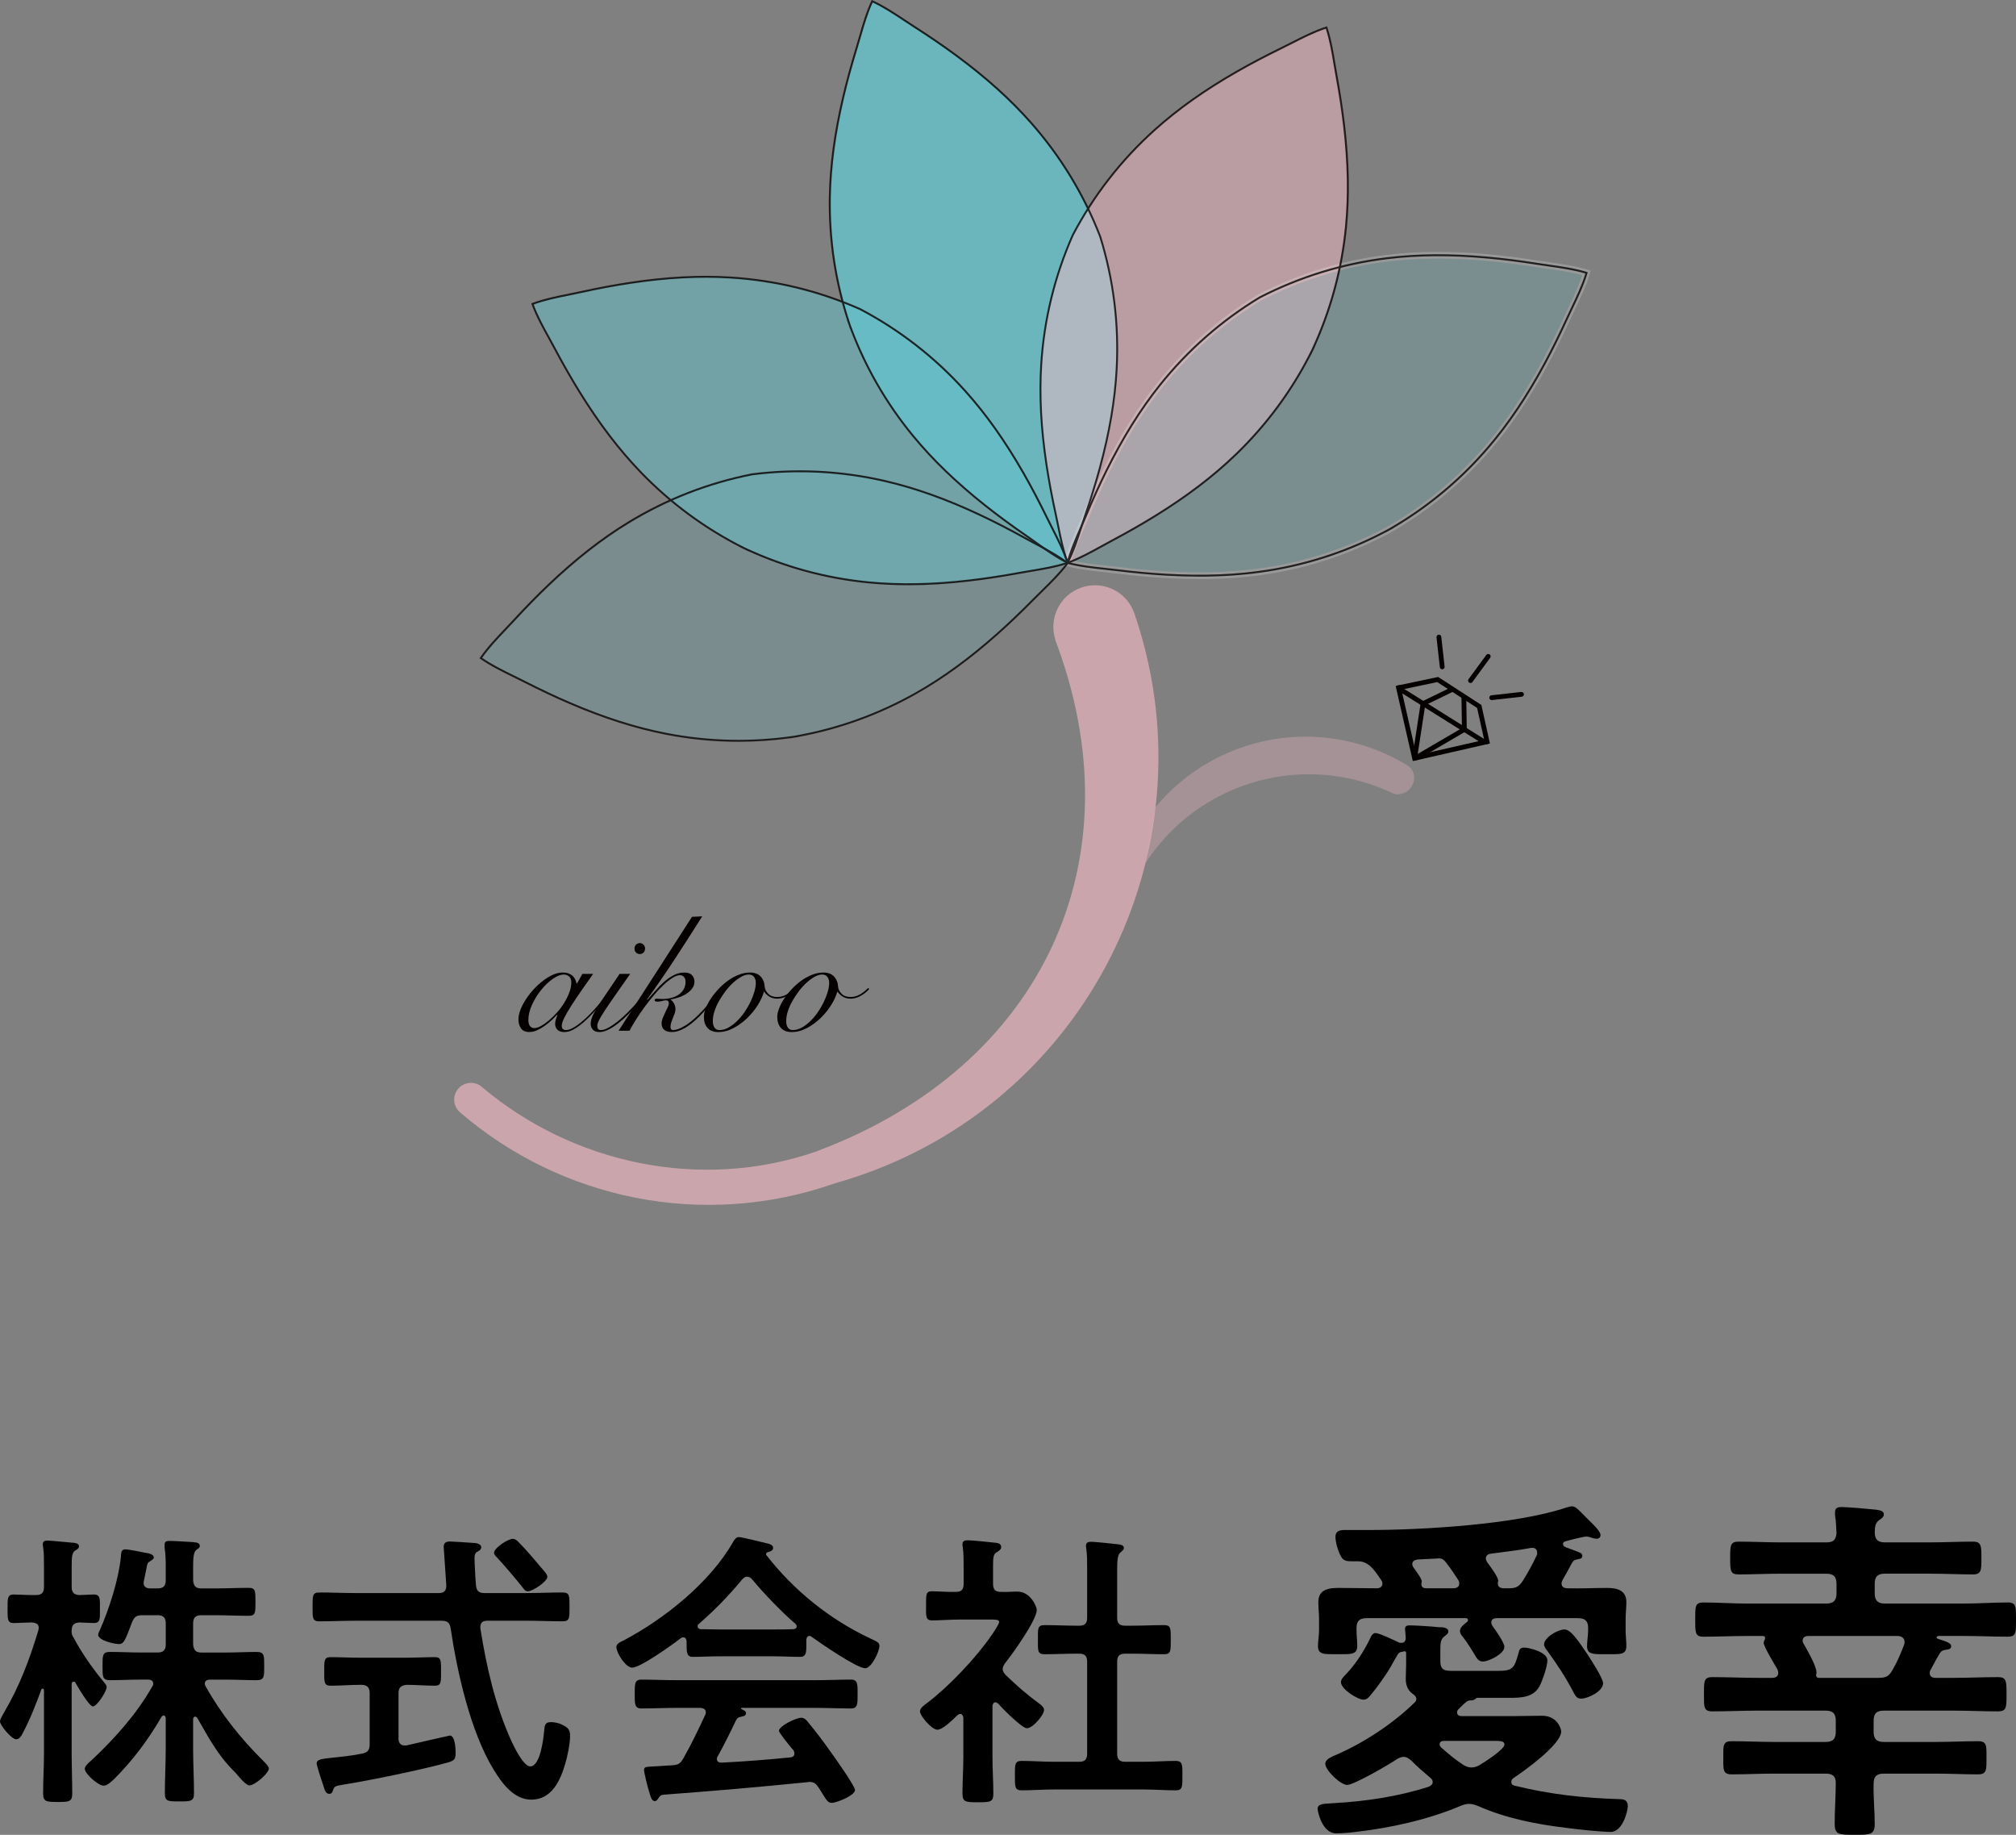 <?xml version="1.0" encoding="UTF-8"?>
<svg id="_レイヤー_1" data-name="レイヤー 1" xmlns="http://www.w3.org/2000/svg" viewBox="0 0 166.097 151.134">
  <rect x="0" y="0" width="166.097" height="151.134" fill="#808080" stroke="none"/>
  <defs>
    <style>
      .cls-1 {
        fill: #fff;
      }

      .cls-2, .cls-3, .cls-4, .cls-5 {
        fill: #65c2cc;
      }

      .cls-2, .cls-6, .cls-7 {
        opacity: .8;
      }

      .cls-8, .cls-4 {
        opacity: .5;
      }

      .cls-8, .cls-7, .cls-9 {
        fill: #f5bac5;
      }

      .cls-10 {
        fill: #040000;
      }

      .cls-11, .cls-3 {
        opacity: .2;
      }

      .cls-12 {
        fill: #050000;
      }

      .cls-9 {
        opacity: .4;
      }

      .cls-13 {
        fill: #f5d852;
      }
    </style>
  </defs>
  <g>
    <path d="M8.569,138.564c.096,.12,.216,.24,.216,.408,0,.336-.792,1.584-1.128,1.584-.312,0-1.248-1.608-1.44-1.944-.024-.048-.072-.096-.145-.096-.12,0-.168,.096-.168,.216v5.641c0,1.128,.048,2.231,.048,3.36,0,.672-.264,.695-1.152,.695-1.008,0-1.248-.023-1.248-.72,0-1.104,.072-2.208,.072-3.336v-5.137c0-.12-.072-.144-.096-.144-.048,0-.096,.023-.12,.071-.456,1.248-.936,2.473-1.56,3.648-.096,.192-.264,.456-.504,.456-.408,0-1.344-1.176-1.344-1.464,0-.192,.264-.624,.36-.792,1.248-2.112,2.112-4.417,2.808-6.745,0-.071,.024-.12,.024-.191,0-.312-.264-.408-.528-.433-.528,0-1.08,.048-1.56,.048-.504,0-.48-.384-.48-1.176,0-.84-.024-1.176,.504-1.176,.336,0,.937,.048,1.584,.048h.24c.48,0,.672-.192,.672-.672v-1.681c0-.576,0-1.128-.072-1.607-.024-.072-.024-.169-.024-.24,0-.24,.192-.288,.384-.288,.288,0,1.632,.144,1.992,.168,.216,.023,.601,.023,.601,.312,0,.168-.12,.217-.336,.36-.24,.168-.264,.552-.264,1.32v1.656c0,.432,.168,.647,.624,.672,.192,0,1.08-.048,1.2-.048,.552,0,.504,.384,.504,1.176,0,.816,.048,1.176-.504,1.176-.12,0-1.056-.048-1.224-.048-.264,.048-.576,.072-.601,.624-.024,.265,.024,.433,.168,.648,.672,1.248,1.584,2.568,2.497,3.648Zm.792,8.017c-.216,.191-.528,.504-.816,.504-.456,0-1.561-.984-1.561-1.393,0-.239,.408-.575,.576-.72,1.896-1.776,3.721-3.816,4.993-6.072,.048-.072,.072-.12,.072-.216,0-.265-.216-.336-.432-.336h-.576c-.84,0-1.704,.048-2.568,.048-.624,0-.6-.336-.6-1.152,0-.864-.024-1.176,.6-1.176,.864,0,1.728,.048,2.568,.048h1.368c.456,0,.672-.192,.672-.672v-1.729c0-.48-.216-.672-.672-.672h-1.225c-.504,0-.696,.12-.888,.6-.552,1.44-.648,1.776-1.08,1.776-.36,0-1.704-.288-1.704-.768,0-.097,.072-.24,.12-.337,.768-1.728,1.56-4.176,1.752-6.072,.024-.288,0-.624,.36-.624,.264,0,1.344,.216,1.68,.288,.192,.024,.672,.096,.672,.384,0,.12-.144,.192-.24,.265-.264,.144-.288,.191-.384,.72-.048,.216-.096,.504-.192,.937,0,.048-.024,.119-.024,.168,0,.336,.24,.456,.552,.456h.6c.456,0,.672-.192,.672-.648v-.96c0-.601,0-1.176-.096-1.752v-.24c0-.288,.192-.312,.408-.312,.384,0,1.488,.072,1.92,.097,.192,.023,.576,.023,.576,.312,0,.145-.12,.216-.264,.312-.264,.191-.288,.672-.288,1.536v1.008c.048,.456,.216,.648,.672,.648h1.152c.912,0,1.849-.048,2.761-.048,.552,0,.552,.264,.552,1.176,0,.864,0,1.128-.552,1.128-.912,0-1.824-.048-2.761-.048h-1.152c-.456,0-.672,.191-.672,.672v1.729c.048,.479,.216,.672,.672,.672h2.016c.84,0,1.704-.048,2.568-.048,.624,0,.6,.336,.6,1.176,0,.792,.024,1.152-.6,1.152-.864,0-1.704-.048-2.568-.048h-1.296c-.216,0-.432,.071-.432,.336,0,.071,.024,.144,.072,.216,1.272,2.28,2.929,4.345,4.776,6.169,.12,.119,.432,.432,.432,.6,0,.384-1.152,1.392-1.608,1.392-.264,0-.84-.672-1.152-1.056l-.168-.168c-1.296-1.296-2.064-2.76-2.976-4.345-.048-.048-.096-.096-.168-.096-.12,0-.144,.096-.168,.192v2.472c0,1.225,.072,2.425,.072,3.648,0,.648-.24,.672-1.176,.672-.984,0-1.225,0-1.225-.672,0-1.224,.072-2.424,.072-3.648v-2.544c-.024-.12-.048-.216-.168-.216-.072,0-.12,.048-.168,.096-1.08,1.872-2.424,3.673-3.96,5.185Z"/>
    <path d="M39.913,131.219h3.48c.984,0,1.992-.048,2.976-.048,.576,0,.552,.312,.552,1.176,0,.888,.024,1.2-.552,1.2-.984,0-1.992-.048-2.976-.048h-3.24c-.336,0-.576,.12-.576,.504v.12c.504,3.192,1.224,6.36,2.568,9.312,.216,.456,.984,2.064,1.536,2.064,.84,0,1.104-2.328,1.152-2.952,.048-.408,.048-.696,.552-.696,.312,0,.648,.072,.936,.216,.456,.216,.648,.408,.648,.889,0,.695-.216,1.704-.408,2.352-.408,1.393-1.128,2.929-2.784,2.929-1.464,0-2.448-1.393-3.12-2.496-1.896-3.097-3-8.041-3.528-11.617-.072-.48-.288-.624-.744-.624h-7.104c-.984,0-1.968,.048-2.976,.048-.576,0-.552-.288-.552-1.176,0-.912-.024-1.2,.552-1.2,1.008,0,1.992,.048,2.976,.048h6.865c.456,0,.624-.192,.624-.648,0-.023-.216-3.12-.216-3.168,0-.336,.216-.432,.528-.432,.144,0,1.68,.096,1.92,.119,.216,0,.648,.072,.648,.36,0,.192-.168,.288-.36,.384-.192,.145-.192,.336-.192,.553,0,.359,.072,1.752,.12,2.208,.048,.456,.24,.624,.696,.624Zm-7.081,12.001c0,.288,.144,.552,.48,.552h.168c.384-.096,3.553-.815,3.577-.815,.456,0,.48,1.151,.48,1.464,0,.504-.144,.6-.6,.744-1.92,.552-6.577,1.512-8.593,1.824-.696,.12-.792,.12-.912,.479-.048,.168-.12,.288-.288,.288-.264,0-.36-.191-.48-.6-.096-.265-.576-1.729-.576-1.896,0-.336,.384-.384,1.32-.48,.576-.071,1.368-.119,2.424-.336,.48-.096,.624-.312,.624-.768v-4.225c0-.456-.216-.672-.672-.672h-.12c-.792,0-1.608,.072-2.424,.072-.552,0-.528-.312-.528-1.177,0-.84-.024-1.176,.504-1.176,.768,0,1.632,.048,2.448,.048h3.721c.84,0,1.704-.048,2.448-.048,.528,0,.504,.312,.504,1.176s.024,1.177-.504,1.177c-.792,0-1.561-.072-2.328-.072-.456,.048-.672,.216-.672,.672v3.769Zm10.657-12.146c-.192,0-.312-.144-.408-.287-.672-.841-1.368-1.656-2.088-2.449-.12-.119-.288-.264-.288-.432,0-.408,1.152-1.152,1.536-1.152,.168,0,.312,.097,.432,.217,.672,.672,1.296,1.416,1.92,2.16,.144,.168,.504,.527,.504,.744,0,.407-1.224,1.199-1.608,1.199Z"/>
    <path d="M56.568,135.179c-.024-.144-.072-.312-.264-.312-.096,0-.144,.023-.216,.072-.648,.504-3.312,2.424-4.008,2.424-.528,0-1.296-1.2-1.296-1.704,0-.288,.336-.408,.624-.552,3.36-1.776,7.104-4.777,9.001-8.113,.096-.168,.24-.384,.456-.384,.264,0,2.088,.456,2.472,.552,.168,.048,.36,.145,.36,.336,0,.24-.264,.312-.456,.36-.072,.024-.12,.072-.12,.144,0,.049,0,.072,.024,.097,2.256,2.904,5.208,5.28,8.521,6.841,.552,.264,.792,.336,.792,.623,0,.457-.648,1.849-1.176,1.849-.696,0-3.72-2.088-4.417-2.592-.048-.049-.096-.072-.168-.072-.192,0-.24,.168-.264,.312v.504c0,.601-.048,.912-.504,.912-.601,0-1.513-.048-2.232-.048h-4.393c-.744,0-1.584,.048-2.256,.048-.48,0-.48-.432-.48-1.104v-.192Zm2.568,9.481c-.048,.071-.072,.119-.072,.216,0,.24,.168,.312,.384,.312,1.873-.096,3.769-.239,5.665-.432,.192-.024,.336-.096,.336-.336,0-.192-.096-.288-.216-.408-.336-.408-1.056-1.296-1.056-1.44,0-.407,1.416-1.08,1.824-1.08,.24,0,.408,.145,.552,.336,.624,.744,1.368,1.729,1.92,2.521,.312,.432,1.968,2.761,1.968,3.097,0,.456-1.536,1.056-1.92,1.056-.288,0-.408-.191-.768-.768-.072-.12-.168-.288-.288-.456-.192-.312-.384-.505-.769-.505-.072,0-.12,.024-.168,.024-1.968,.192-3.912,.384-5.88,.552-2.016,.168-3.672,.312-5.977,.48-.216,.023-.312,.096-.456,.336-.072,.096-.144,.192-.264,.192-.264,0-.336-.336-.504-.889-.072-.191-.384-1.464-.384-1.656,0-.336,.168-.264,1.2-.336l1.104-.071c.504-.024,.696-.145,.937-.576,.672-1.177,1.224-2.353,1.8-3.576,.024-.072,.048-.12,.048-.217,0-.264-.216-.336-.456-.359h-1.896c-.984,0-1.992,.048-2.977,.048-.552,0-.528-.433-.528-1.177,0-.792-.023-1.199,.528-1.199,.984,0,1.992,.048,2.977,.048h11.329c1.008,0,1.992-.048,3-.048,.552,0,.528,.432,.528,1.199,0,.744,.024,1.177-.528,1.177-1.008,0-1.992-.048-3-.048h-5.977c-.072,0-.096,0-.096,.048s.048,.048,.12,.096c.192,.096,.288,.145,.288,.288,0,.216-.216,.264-.36,.288-.264,.048-.36,.096-.48,.336-.432,.912-1.008,2.064-1.488,2.929Zm2.4-14.785c-.168,0-.264,.096-.384,.216-1.128,1.368-2.232,2.496-3.576,3.672-.072,.048-.096,.12-.096,.192,0,.168,.12,.216,.24,.24,.528,0,1.056,.023,1.584,.023h4.393c.552,0,1.104,0,1.68-.023,.12-.024,.264-.072,.264-.24,0-.072-.048-.145-.096-.192-1.152-.983-2.64-2.544-3.6-3.696-.096-.12-.24-.191-.408-.191Z"/>
    <path d="M82.009,140.22c-.168,0-.216,.168-.24,.288v4.248c0,.984,.072,1.968,.072,2.977,0,.695-.24,.72-1.272,.72-1.008,0-1.272-.024-1.272-.72,0-.984,.072-1.992,.072-2.977v-3.265c-.024-.144-.072-.312-.264-.312-.096,0-.144,.048-.216,.096-.36,.336-1.2,1.2-1.656,1.2-.48,0-1.44-1.152-1.44-1.512,0-.288,.384-.528,.6-.696,1.752-1.32,4.032-3.721,5.28-5.545,.12-.168,.648-.936,.648-1.128,0-.168-.264-.192-.552-.192h-2.712c-.768,0-1.656,.072-2.256,.072-.552,0-.504-.336-.504-1.224s-.024-1.177,.48-1.177c.456,0,1.344,.072,1.968,.049,.48,0,.648-.192,.648-.673v-1.487c0-.505,0-1.032-.072-1.536-.024-.072-.024-.145-.024-.217,0-.288,.192-.336,.408-.336,.456,0,1.729,.145,2.208,.192,.24,.023,.576,.048,.576,.36,0,.216-.191,.312-.408,.456-.24,.168-.264,.432-.264,1.104v1.464c0,.456,.168,.673,.624,.673,.48,.023,.937-.024,1.393-.024,1.056,0,1.584,1.224,1.584,1.512,0,.841-2.017,3.648-2.616,4.393-.096,.168-.192,.288-.192,.48,0,.191,.12,.336,.24,.479,.984,.937,1.656,1.536,2.76,2.353,.168,.12,.408,.312,.408,.528,0,.408-.912,1.512-1.416,1.512-.408,0-2.04-1.656-2.376-2.04-.072-.048-.12-.096-.216-.096Zm11.257-6.312c.864,0,1.752-.048,2.64-.048,.576,0,.553,.287,.553,1.199s.023,1.2-.553,1.2c-.888,0-1.752-.048-2.64-.048h-.552c-.48,0-.672,.192-.672,.672v7.561c0,.48,.192,.673,.672,.673h1.488c.888,0,1.775-.072,2.664-.072,.576,0,.552,.336,.552,1.2,0,.912,.024,1.224-.552,1.224-.889,0-1.776-.071-2.664-.071h-7.393c-.864,0-1.752,.071-2.64,.071-.576,0-.552-.312-.552-1.224,0-.889-.024-1.2,.552-1.2,.888,0,1.776,.072,2.64,.072h2.112c.456,0,.648-.192,.648-.673v-7.561c0-.479-.192-.672-.648-.672h-.216c-.864,0-1.752,.048-2.64,.048-.6,0-.552-.288-.552-1.2s-.048-1.199,.552-1.199c.888,0,1.776,.048,2.64,.048h.216c.456,0,.648-.192,.648-.648v-4.032c0-.601,0-1.2-.072-1.656-.024-.096-.024-.168-.024-.24,0-.288,.192-.336,.432-.336,.288,0,1.944,.168,2.28,.216,.168,.024,.408,.072,.408,.288,0,.168-.145,.24-.288,.385-.24,.191-.264,.695-.264,1.512v3.864c0,.456,.192,.648,.672,.648h.552Z"/>
    <path d="M121.728,139.855c-.09,0-.12,.03-.181,.09-.18,.12-.21,.12-.479,.12-.21,.03-.45,.27-.75,.57l-.18,.18c-.061,.06-.091,.15-.091,.24,0,.21,.181,.3,.36,.3h4.32c.779,0,1.56-.03,2.31-.03,1.35,0,1.59,1.17,1.59,1.29,0,1.08-3.06,3.27-3.93,3.84-.12,.09-.181,.18-.181,.33,0,.18,.12,.27,.271,.3,2.91,.72,5.7,1.021,8.67,1.11,.39,0,.659,.12,.659,.569,0,.391-.42,2.13-1.409,2.13-.75,0-2.79-.21-3.63-.329-2.49-.301-4.98-.78-7.29-1.801-.24-.09-.479-.18-.75-.18-.24,0-.42,.061-.66,.15-2.67,1.14-5.79,1.83-8.669,2.159-.45,.061-1.17,.12-1.62,.12-1.17,0-1.53-1.83-1.53-2.01,0-.45,.48-.42,1.35-.479,2.641-.15,5.28-.54,7.8-1.351,.181-.09,.33-.18,.33-.39,0-.15-.09-.271-.21-.36-.57-.479-1.02-.869-1.529-1.38-.211-.18-.391-.33-.66-.33-.21,0-.36,.091-.54,.181-.601,.42-3.54,2.13-4.11,2.13-.54,0-1.8-1.2-1.8-1.74,0-.36,.42-.54,.99-.78,2.25-.989,4.62-2.55,6.39-4.289,.09-.091,.12-.15,.12-.271,0-.18-.15-.33-.3-.42-.42-.3-.57-.75-.57-1.229,0-.391,.03-.78,.03-1.141v-1.02c0-.09-.061-.12-.15-.12-.12,.03-.21,.06-.27,.06-.24,.061-.24,.15-.841,1.2-.39,.69-1.17,1.771-1.68,2.37-.149,.18-.3,.359-.569,.359-.48,0-1.86-.869-1.86-1.439,0-.24,.21-.45,.36-.6,.899-.931,1.59-2.04,2.13-3.181,.09-.149,.18-.27,.359-.27,.301,0,1.561,.6,1.92,.78,.09,.029,.15,.029,.21,.029,.271,0,.36-.18,.36-.42,0-.149-.06-.6-.06-.72,0-.27,.18-.3,.42-.3,.39,0,1.89,.09,2.34,.15,.3,0,.81,0,.81,.359,0,.15-.12,.24-.24,.33-.33,.27-.42,.36-.42,1.2v.899c0,.87,.48,.811,1.32,.811h3.359c1.29,0,1.41-.181,1.771-1.5,.06-.271,.149-.42,.45-.42,.39,0,1.92,.359,1.92,1.05,0,.51-.391,1.62-.631,2.1-.51,.99-1.59,.99-2.579,.99h-2.55Zm-8.311-9.029c.24,0,.48-.091,.48-.391,0-.12-.03-.18-.09-.27-.48-.69-.99-1.561-1.89-1.561h-.36c-.54,0-.84,0-1.05-.359-.24-.391-.48-1.2-.48-1.65,0-.63,.601-.569,1.05-.569h1.65c4.47,0,12.18-.45,16.35-1.86,.12-.03,.3-.09,.449-.09,.301,0,.57,.33,1.11,.87l.33,.33c.24,.239,.899,.84,.899,1.17,0,.239-.209,.3-.3,.3-.12,0-.27-.03-.359-.061-.15-.06-.36-.12-.511-.12-.209,0-1.439,.301-1.709,.391-.12,.03-.211,.09-.211,.21s.061,.21,.15,.24c.18,.09,.33,.12,.45,.18,.81,.3,.99,.33,.99,.57,0,.21-.15,.239-.33,.27-.3,.06-.391,.09-.511,.3-.27,.48-.479,.9-.779,1.41-.061,.12-.09,.18-.09,.3,0,.3,.239,.391,.51,.391,1.08,.029,2.16-.03,3.24-.03,.81,0,1.59,.18,1.59,1.17,0,.45-.061,.93-.061,1.38v.96c0,.42,.061,.84,.061,1.26,0,.75-.48,.69-1.59,.69-1.051,0-1.65,.06-1.65-.66,0-.42,.09-.87,.09-1.29v-.21c0-.57-.24-.81-.84-.81h-6.689c-.24,0-.45,.09-.45,.359,0,.12,.06,.18,.09,.271,.24,.329,.99,1.38,.99,1.739,0,.57-1.29,1.2-1.771,1.2-.27,0-.39-.12-.539-.33-.36-.6-.721-1.2-1.17-1.77-.091-.12-.181-.24-.181-.42,0-.3,.36-.57,.57-.721,.06-.06,.09-.09,.09-.18,0-.12-.09-.149-.21-.149h-8.13c-.6,0-.84,.239-.84,.81v.21c0,.42,.06,.87,.06,1.26,0,.75-.539,.69-1.619,.69-1.11,0-1.62,.06-1.62-.69,0-.359,.09-.87,.09-1.26v-.96c0-.45-.06-.93-.06-1.38,0-1.05,.84-1.17,1.68-1.17,1.02,0,2.01,.03,3.029,.03h.09Zm6.301,0c.27,0,.51-.091,.51-.391,0-.12-.03-.21-.09-.3-.301-.45-.601-.93-.961-1.38-.149-.21-.329-.39-.6-.39l-1.8,.09c-.24,.06-.42,.12-.42,.39,0,.12,.06,.21,.12,.3,.15,.21,.66,.87,.66,1.11,0,.09-.03,.12-.03,.24,0,.27,.21,.33,.42,.33h2.19Zm1.499,14.759c.271,0,.421-.06,.66-.18,.39-.24,2.07-1.29,2.07-1.71,0-.33-.39-.3-1.29-.3h-3.689c-.181,0-.36,.06-.36,.3,0,.09,.06,.149,.12,.24,.63,.54,1.14,.989,1.83,1.439,.21,.12,.42,.21,.659,.21Zm4.95-18.089c-1.11,.21-2.22,.33-3.33,.479-.24,.03-.42,.15-.42,.391,0,.149,.061,.21,.12,.33,.21,.27,.9,1.199,.9,1.5,0,.029-.03,.149-.03,.239,0,.271,.18,.36,.42,.391h.42c.63,0,.87-.091,1.23-.63,.42-.69,.81-1.381,1.14-2.101,.03-.06,.03-.149,.03-.21,0-.24-.15-.39-.391-.39h-.09Zm4.109,12.419c-.33,0-.449-.18-.6-.449-.63-1.23-1.38-2.37-2.189-3.48-.12-.149-.271-.359-.271-.54,0-.569,1.14-1.229,1.68-1.229s1.171,.99,1.891,2.04c.27,.42,1.29,1.979,1.29,2.399,0,.66-1.261,1.26-1.801,1.26Z"/>
    <path d="M151.308,130.465c0-.6-.24-.84-.84-.84h-3.75c-1.141,0-2.311,.06-3.48,.06-.689,0-.689-.33-.689-1.35s0-1.35,.689-1.35c1.17,0,2.34,.06,3.48,.06h3.75c.569,0,.779-.18,.84-.75-.03-.48-.03-.96-.12-1.47v-.271c0-.359,.239-.42,.54-.42,.479,0,2.189,.15,2.76,.21,.24,.03,.72,.061,.72,.391,0,.239-.21,.359-.39,.479-.36,.271-.33,.57-.36,1.05,.03,.57,.271,.78,.84,.78h3.78c1.17,0,2.31-.06,3.479-.06,.69,0,.69,.359,.69,1.35s0,1.35-.69,1.35c-1.17,0-2.31-.06-3.479-.06h-3.811c-.569,0-.81,.24-.81,.84v.78c0,.569,.24,.84,.81,.84h6.54c1.2,0,2.43-.09,3.63-.09,.69,0,.66,.39,.66,1.409s.03,1.41-.66,1.41c-1.2,0-2.43-.06-3.63-.06h-2.069c-.09,0-.181,.029-.181,.12,0,.06,.061,.09,.12,.119,.75,.24,1.08,.36,1.08,.601,0,.27-.27,.27-.45,.3-.239,.03-.359,.09-.479,.27-.271,.45-.51,.9-.75,1.351-.061,.09-.09,.18-.09,.3,0,.3,.239,.39,.479,.39h1.44c1.229,0,2.489-.06,3.72-.06,.689,0,.689,.33,.689,1.439,0,1.051,0,1.381-.689,1.381-1.261,0-2.49-.061-3.72-.061h-5.7c-.6,0-.84,.24-.84,.84v.9c0,.6,.24,.84,.84,.84h4.29c1.17,0,2.31-.061,3.479-.061,.72,0,.69,.36,.69,1.351s.029,1.38-.69,1.38c-1.17,0-2.31-.061-3.479-.061h-4.29c-.6,0-.84,.24-.84,.84-.03,1.08,.09,2.19,.09,3.301,0,.869-.33,.899-1.649,.899-1.351,0-1.65-.03-1.65-.93,0-1.14,.09-2.25,.09-3.36,0-.569-.3-.75-.84-.75h-4.26c-1.17,0-2.31,.061-3.479,.061-.721,0-.69-.36-.69-1.38s-.03-1.351,.69-1.351c1.14,0,2.31,.061,3.479,.061h4.26c.6,0,.84-.24,.84-.84v-.9c0-.6-.24-.84-.84-.84h-5.609c-1.23,0-2.46,.061-3.721,.061-.72,0-.689-.36-.689-1.381,0-1.079-.03-1.439,.689-1.439,1.261,0,2.49,.06,3.721,.06h1.199c.271,0,.511-.09,.511-.42,0-.09-.03-.18-.061-.27-.21-.36-1.14-1.89-1.14-2.19,0-.09,.03-.119,.06-.21,.03-.06,.061-.12,.061-.18,0-.12-.061-.18-.181-.18h-1.289c-1.2,0-2.431,.06-3.631,.06-.689,0-.659-.39-.659-1.41,0-1.05-.03-1.409,.659-1.409,1.2,0,2.431,.09,3.631,.09h6.51c.6,0,.84-.271,.84-.84v-.78Zm-1.65,7.35c0,.061-.03,.09-.03,.15,0,.119,.061,.239,.21,.239h4.92c.63,0,.87-.12,1.17-.659,.45-.78,.601-1.2,.931-2.011,.029-.09,.06-.18,.06-.27,0-.36-.27-.51-.6-.51h-7.32c-.24,0-.479,.09-.479,.39,0,.12,.03,.18,.09,.27,.24,.421,1.05,1.801,1.05,2.341v.06Z"/>
  </g>
  <g>
    <g class="cls-6">
      <path class="cls-7" d="M37.941,91.658c-.197-.156-.353-.368-.442-.623-.253-.72,.126-1.509,.846-1.763,.519-.182,1.074-.037,1.439,.329,7.348,6.177,17.9,8.611,27.612,5.198l-.004-.01c18.581-6.992,26.47-24.06,19.491-42.231l.095,.217c-.628-1.787,.312-3.745,2.099-4.374,1.787-.628,3.745,.312,4.374,2.099l-.078-.223c6.674,18.991-3.311,39.797-22.303,46.471-.749,.263-1.5,.5-2.253,.712h0c-10.967,3.855-22.65,1.266-30.875-5.803Z"/>
      <path class="cls-9" d="M95.207,66.48c1.795-2.167,4.184-3.89,7.033-4.891,4.776-1.678,9.812-.965,13.801,1.513,.185,.124,.32,.33,.398,.553,.239,.681-.155,1.449-.836,1.688-.273,.096-.576,.128-.814,.017h0c-3.704-1.779-8.086-2.143-12.268-.674-3.487,1.225-6.284,3.532-8.149,6.412"/>
    </g>
    <path class="cls-2" d="M69.85,26.335c1.209,3.472,3.038,6.726,5.373,9.565,1.76,2.139,3.799,4.033,5.967,5.751,1.089,.863,2.213,1.682,3.356,2.472,1.096,.757,2.221,1.639,3.414,2.233,.608-1.186,.989-2.564,1.422-3.824,.451-1.314,.869-2.64,1.233-3.982,.725-2.67,1.241-5.405,1.387-8.171,.194-3.671-.267-7.376-1.355-10.887-1.328-3.428-3.267-6.618-5.698-9.375-1.832-2.077-3.935-3.901-6.161-5.543-1.118-.825-2.269-1.605-3.439-2.355-1.122-.719-2.276-1.562-3.489-2.115-.567,1.206-.901,2.596-1.29,3.87-.406,1.329-.777,2.669-1.096,4.021-.633,2.693-1.055,5.444-1.106,8.213-.068,3.676,.52,7.362,1.728,10.834"/>
    <path class="cls-4" d="M60.997,45.005c3.31,1.6,6.904,2.608,10.563,2.964,2.757,.268,5.538,.166,8.286-.153,1.38-.16,2.754-.375,4.121-.625,1.311-.24,2.729-.411,3.993-.835-.409-1.269-1.114-2.512-1.699-3.709-.61-1.248-1.253-2.481-1.944-3.687-1.375-2.401-2.944-4.699-4.797-6.758-2.459-2.733-5.404-5.027-8.657-6.74-3.363-1.485-6.99-2.37-10.659-2.6-2.765-.173-5.541,.024-8.276,.437-1.374,.207-2.74,.469-4.097,.766-1.302,.285-2.714,.504-3.962,.972,.452,1.254,1.199,2.473,1.825,3.649,.653,1.227,1.337,2.437,2.069,3.618,1.457,2.352,3.104,4.595,5.026,6.59,2.551,2.647,5.573,4.838,8.883,6.439"/>
    <path class="cls-8" d="M107.93,29.23c1.6-3.31,2.608-6.904,2.964-10.563,.268-2.757,.166-5.538-.153-8.286-.16-1.38-.375-2.754-.625-4.121-.24-1.311-.411-2.729-.835-3.993-1.269,.409-2.512,1.114-3.709,1.699-1.248,.61-2.481,1.253-3.687,1.944-2.401,1.375-4.699,2.944-6.758,4.797-2.733,2.459-5.027,5.404-6.74,8.657-1.485,3.363-2.37,6.99-2.6,10.659-.173,2.765,.024,5.541,.437,8.276,.207,1.374,.469,2.74,.766,4.097,.285,1.302,.504,2.714,.972,3.962,1.254-.452,2.473-1.199,3.649-1.825,1.227-.653,2.437-1.337,3.618-2.069,2.352-1.457,4.595-3.104,6.59-5.026,2.647-2.551,4.838-5.573,6.439-8.883"/>
    <g class="cls-11">
      <path class="cls-5" d="M114.142,43.788c3.209-1.794,6.097-4.16,8.487-6.953,1.801-2.105,3.313-4.441,4.628-6.875,.661-1.223,1.273-2.471,1.852-3.734,.555-1.211,1.229-2.472,1.606-3.75-1.274-.393-2.697-.529-4.013-.736-1.373-.216-2.751-.397-4.135-.523-2.755-.251-5.538-.283-8.287,.053-3.649,.446-7.217,1.544-10.486,3.225-3.145,1.903-5.951,4.366-8.243,7.24-1.728,2.165-3.158,4.552-4.389,7.03-.618,1.245-1.187,2.513-1.723,3.795-.513,1.229-1.143,2.512-1.477,3.803,1.287,.349,2.713,.436,4.036,.598,1.379,.169,2.763,.302,4.151,.381,2.762,.156,5.544,.093,8.281-.337,3.632-.571,7.16-1.79,10.37-3.583"/>
      <path class="cls-1" d="M98.827,47.699c-.871,0-1.768-.026-2.696-.079-1.309-.074-2.673-.199-4.169-.382-.312-.038-.629-.072-.949-.106-1.043-.112-2.122-.227-3.125-.499l-.266-.072,.069-.267c.259-1.004,.692-1.997,1.109-2.957,.13-.297,.258-.592,.379-.884,.583-1.394,1.149-2.641,1.73-3.812,1.364-2.745,2.81-5.061,4.421-7.08,2.326-2.915,5.125-5.373,8.317-7.304,3.335-1.716,6.895-2.811,10.597-3.263,2.563-.314,5.294-.331,8.346-.054,1.303,.119,2.662,.29,4.154,.525,.311,.049,.629,.094,.948,.14,1.038,.147,2.111,.3,3.104,.606l.263,.082-.078,.264c-.294,.995-.76,1.973-1.211,2.918-.14,.292-.277,.582-.409,.869-.631,1.375-1.239,2.602-1.86,3.75-1.456,2.695-2.98,4.96-4.661,6.924-2.263,2.644-4.922,4.875-7.912,6.641l.004,.008c-.11,.061-.22,.122-.33,.182-.108,.062-.216,.123-.325,.184l-.004-.008c-3.071,1.621-6.365,2.716-9.803,3.257-1.778,.28-3.642,.418-5.644,.418Zm-10.522-1.536c.886,.212,1.841,.315,2.767,.414,.323,.035,.643,.069,.957,.107,1.484,.182,2.836,.306,4.133,.379,3.02,.17,5.709,.061,8.221-.334,3.496-.55,6.84-1.682,9.947-3.368,3.065-1.762,5.785-4.017,8.086-6.707,1.654-1.933,3.157-4.166,4.594-6.827,.615-1.138,1.218-2.354,1.844-3.718,.132-.289,.272-.582,.413-.876,.4-.839,.813-1.704,1.096-2.569-.877-.242-1.827-.377-2.749-.508-.323-.046-.643-.091-.957-.141-1.479-.233-2.826-.403-4.117-.52-3.013-.274-5.704-.257-8.228,.052-3.637,.445-7.134,1.52-10.393,3.197-3.119,1.888-5.868,4.302-8.153,7.165-1.586,1.988-3.011,4.271-4.357,6.98-.576,1.16-1.138,2.396-1.716,3.779-.123,.294-.252,.592-.383,.892-.371,.852-.753,1.73-1.006,2.604Z"/>
    </g>
    <path class="cls-3" d="M65.098,60.74c3.629-.588,7.152-1.824,10.353-3.631,2.412-1.362,4.632-3.04,6.7-4.878,1.039-.923,2.041-1.887,3.017-2.876,.936-.948,2-1.902,2.792-2.975-1.063-.805-2.353-1.419-3.519-2.064-1.216-.673-2.45-1.314-3.707-1.905-2.503-1.178-5.107-2.16-7.806-2.785-3.582-.829-7.31-1.018-10.957-.556-3.607,.712-7.085,2.068-10.222,3.984-2.364,1.444-4.525,3.197-6.529,5.105-1.007,.958-1.975,1.956-2.917,2.977-.903,.98-1.934,1.97-2.688,3.069,1.09,.768,2.4,1.338,3.588,1.942,1.238,.63,2.493,1.229,3.77,1.777,2.542,1.091,5.178,1.984,7.897,2.516,3.608,.705,7.341,.767,10.97,.18"/>
    <g class="cls-6">
      <path class="cls-12" d="M87.995,46.462l-.07-.035c-.916-.455-1.793-1.081-2.64-1.685-.263-.188-.524-.374-.784-.554-1.236-.854-2.336-1.663-3.36-2.475-2.391-1.894-4.346-3.779-5.979-5.763-2.196-2.669-3.92-5.654-5.132-8.883l-.008,.003c-.041-.116-.08-.233-.119-.35-.043-.119-.086-.239-.128-.359l.009-.003c-1.056-3.284-1.558-6.694-1.494-10.15,.047-2.569,.41-5.261,1.108-8.23,.299-1.273,.658-2.59,1.097-4.027,.092-.302,.182-.611,.271-.922,.289-1,.587-2.033,1.022-2.959l.033-.071,.071,.032c.931,.424,1.828,1.019,2.696,1.594,.27,.179,.537,.356,.802,.526,1.268,.813,2.394,1.584,3.443,2.358,2.454,1.81,4.473,3.627,6.173,5.555,2.452,2.78,4.374,5.943,5.712,9.399,1.099,3.546,1.556,7.218,1.361,10.92-.136,2.565-.59,5.243-1.39,8.187-.342,1.26-.746,2.564-1.235,3.987-.102,.297-.201,.602-.301,.908-.323,.991-.657,2.015-1.125,2.926l-.035,.07Zm-17.944-19.794c1.211,3.345,2.97,6.432,5.233,9.182,1.625,1.975,3.573,3.853,5.955,5.739,1.022,.81,2.119,1.617,3.352,2.469,.261,.18,.522,.367,.786,.555,.821,.586,1.669,1.19,2.549,1.637,.443-.883,.767-1.874,1.079-2.833,.1-.307,.2-.612,.302-.91,.487-1.42,.89-2.72,1.232-3.977,.796-2.933,1.25-5.6,1.384-8.154,.195-3.683-.26-7.337-1.352-10.859-1.33-3.434-3.242-6.58-5.682-9.347-1.693-1.919-3.704-3.729-6.148-5.532-1.046-.772-2.17-1.542-3.434-2.353-.267-.171-.535-.348-.805-.527-.841-.557-1.709-1.133-2.603-1.549-.412,.896-.701,1.896-.98,2.864-.09,.312-.179,.621-.272,.924-.438,1.433-.796,2.747-1.094,4.016-.696,2.959-1.057,5.64-1.104,8.197-.066,3.564,.473,7.08,1.604,10.457Z"/>
      <path class="cls-12" d="M74.833,48.203c-1.128,0-2.218-.052-3.281-.155-3.44-.334-6.77-1.226-9.91-2.653l-.004,.008c-.113-.055-.226-.11-.339-.166-.113-.053-.225-.106-.337-.161l.004-.008c-3.068-1.576-5.835-3.632-8.233-6.121-1.783-1.85-3.43-4.01-5.036-6.603-.687-1.109-1.365-2.294-2.072-3.623-.149-.279-.304-.561-.461-.845-.502-.911-1.022-1.852-1.369-2.814l-.026-.073,.073-.028c.958-.359,2.013-.573,3.034-.78,.317-.064,.631-.128,.94-.195,1.467-.321,2.809-.572,4.102-.767,3.016-.455,5.728-.597,8.293-.437,3.699,.232,7.295,1.109,10.686,2.607,3.284,1.73,6.204,4.003,8.684,6.76,1.717,1.909,3.29,4.124,4.807,6.772,.646,1.128,1.283,2.336,1.946,3.692,.139,.284,.285,.571,.432,.86,.47,.928,.958,1.887,1.271,2.86l.024,.074-.074,.025c-.97,.326-2.031,.503-3.058,.675-.319,.053-.636,.106-.946,.163-1.478,.27-2.828,.475-4.126,.626-1.771,.206-3.435,.308-5.023,.308Zm-13.465-3.108c3.223,1.511,6.652,2.451,10.199,2.796,2.546,.248,5.251,.198,8.269-.152,1.295-.15,2.641-.355,4.116-.624,.311-.057,.629-.11,.949-.164,.994-.166,2.021-.338,2.959-.644-.31-.936-.782-1.864-1.238-2.762-.147-.29-.293-.577-.432-.862-.662-1.353-1.297-2.557-1.941-3.683-1.511-2.638-3.077-4.844-4.787-6.745-2.467-2.742-5.373-5.004-8.635-6.723-3.369-1.488-6.946-2.361-10.627-2.591-2.555-.16-5.256-.017-8.26,.436-1.289,.195-2.628,.445-4.092,.765-.309,.067-.624,.131-.942,.196-.988,.2-2.009,.407-2.936,.746,.342,.925,.845,1.836,1.331,2.717,.157,.285,.313,.567,.462,.847,.705,1.326,1.381,2.507,2.067,3.614,1.6,2.584,3.24,4.735,5.015,6.577,2.472,2.565,5.337,4.669,8.521,6.257Z"/>
      <path class="cls-12" d="M87.914,46.457l-.027-.073c-.359-.959-.573-2.014-.78-3.034-.064-.317-.128-.631-.195-.939-.321-1.467-.571-2.809-.767-4.102-.455-3.016-.598-5.729-.437-8.293,.232-3.7,1.109-7.295,2.607-10.686,1.73-3.285,4.004-6.205,6.76-8.683,1.91-1.718,4.125-3.29,6.772-4.807,1.133-.649,2.34-1.286,3.691-1.946,.283-.138,.57-.284,.858-.43,.928-.472,1.888-.959,2.862-1.273l.075-.024,.025,.074c.325,.97,.503,2.031,.674,3.057,.053,.319,.106,.636,.164,.947,.27,1.477,.475,2.827,.626,4.126,.352,3.03,.402,5.746,.153,8.303-.335,3.441-1.226,6.771-2.653,9.91l.008,.004c-.053,.11-.107,.22-.162,.33-.055,.116-.109,.231-.165,.346l-.009-.004c-1.576,3.068-3.632,5.835-6.12,8.233-1.85,1.782-4.01,3.43-6.604,5.036-1.108,.686-2.293,1.364-3.623,2.071-.279,.149-.56,.304-.843,.46-.912,.503-1.854,1.022-2.816,1.369l-.074,.026ZM109.231,2.367c-.937,.311-1.866,.782-2.765,1.239-.289,.147-.576,.292-.86,.431-1.348,.659-2.552,1.294-3.683,1.941-2.637,1.511-4.843,3.077-6.745,4.787-2.742,2.466-5.004,5.371-6.723,8.634-1.488,3.369-2.361,6.946-2.591,10.627-.16,2.552-.017,5.254,.436,8.259,.195,1.289,.445,2.628,.765,4.092,.068,.309,.131,.623,.196,.941,.2,.988,.407,2.009,.746,2.937,.925-.342,1.837-.845,2.719-1.332,.284-.157,.566-.312,.846-.461,1.326-.706,2.508-1.382,3.614-2.066,2.584-1.6,4.735-3.241,6.576-5.015,2.567-2.474,4.672-5.342,6.261-8.53,1.508-3.22,2.447-6.646,2.792-10.191,.248-2.546,.197-5.251-.153-8.27-.15-1.295-.355-2.642-.625-4.116-.057-.311-.11-.629-.164-.949-.166-.994-.338-2.021-.644-2.958Z"/>
      <path class="cls-10" d="M98.827,47.498c-.867,0-1.76-.026-2.684-.078-1.305-.074-2.664-.198-4.156-.381-.312-.038-.631-.072-.952-.107-1.035-.111-2.106-.226-3.094-.494l-.075-.02,.019-.076c.256-.989,.685-1.974,1.1-2.927,.13-.298,.258-.594,.381-.887,.581-1.39,1.145-2.633,1.725-3.8,1.357-2.732,2.796-5.036,4.398-7.044,2.312-2.897,5.092-5.339,8.264-7.258,3.302-1.698,6.839-2.786,10.518-3.236,2.55-.312,5.266-.329,8.304-.053,1.299,.118,2.653,.289,4.141,.523,.312,.049,.63,.095,.951,.14,1.03,.146,2.095,.297,3.073,.599l.075,.023-.022,.075c-.289,.98-.752,1.951-1.199,2.889-.14,.293-.279,.584-.411,.872-.629,1.371-1.235,2.594-1.854,3.739-1.45,2.683-2.966,4.936-4.637,6.889-2.248,2.626-4.888,4.842-7.857,6.596l.004,.008c-.11,.061-.22,.122-.33,.182-.108,.062-.216,.123-.325,.184l-.004-.008c-3.051,1.61-6.322,2.697-9.736,3.234-1.768,.278-3.622,.416-5.613,.416Zm-10.77-1.192c.955,.251,1.991,.361,2.994,.469,.322,.035,.641,.069,.955,.107,1.488,.182,2.844,.307,4.145,.38,3.034,.171,5.737,.061,8.264-.336,3.519-.553,6.886-1.694,10.013-3.391,3.086-1.774,5.823-4.043,8.141-6.751,1.663-1.944,3.174-4.189,4.618-6.861,.617-1.142,1.222-2.362,1.85-3.729,.132-.289,.271-.58,.412-.874,.433-.909,.881-1.847,1.168-2.79-.945-.283-1.975-.429-2.973-.571-.322-.046-.641-.091-.954-.14-1.483-.233-2.834-.404-4.13-.522-3.027-.276-5.732-.258-8.27,.053-3.66,.448-7.18,1.53-10.461,3.217-3.151,1.907-5.918,4.336-8.218,7.219-1.595,1.999-3.027,4.294-4.38,7.015-.578,1.164-1.141,2.404-1.721,3.791-.123,.293-.251,.59-.382,.889-.402,.923-.817,1.876-1.071,2.828Z"/>
      <path class="cls-12" d="M60.856,61.1c-2.008,0-4.014-.195-6.001-.583-2.522-.493-5.111-1.318-7.913-2.521-1.2-.515-2.434-1.097-3.775-1.779-.28-.143-.567-.283-.857-.425-.936-.459-1.903-.933-2.741-1.523l-.064-.045,.044-.064c.58-.844,1.321-1.624,2.038-2.379,.223-.234,.443-.467,.657-.699,1.017-1.104,1.972-2.079,2.92-2.981,2.21-2.103,4.35-3.776,6.542-5.115,3.164-1.932,6.612-3.276,10.248-3.994,3.683-.466,7.379-.279,10.99,.556,2.504,.58,5.062,1.492,7.822,2.79,1.185,.557,2.399,1.181,3.711,1.908,.277,.153,.56,.304,.847,.457,.918,.49,1.867,.996,2.682,1.613l.062,.047-.046,.063c-.608,.823-1.375,1.577-2.117,2.306-.231,.227-.46,.452-.683,.678-1.055,1.069-2.043,2.011-3.021,2.879-2.28,2.026-4.476,3.625-6.714,4.888-3.01,1.699-6.249,2.879-9.639,3.511v.009c-.122,.02-.245,.039-.369,.058-.123,.021-.247,.042-.371,.062v-.009c-1.416,.194-2.836,.291-4.255,.291Zm-21.131-6.915c.813,.562,1.749,1.021,2.655,1.465,.29,.142,.578,.283,.859,.426,1.337,.681,2.569,1.262,3.765,1.775,2.792,1.199,5.369,2.02,7.881,2.511,3.496,.684,7.05,.763,10.572,.237,3.505-.611,6.853-1.808,9.956-3.559,2.227-1.257,4.414-2.85,6.686-4.868,.975-.865,1.96-1.805,3.013-2.872,.222-.226,.452-.451,.684-.679,.719-.706,1.461-1.435,2.054-2.224-.792-.589-1.71-1.079-2.598-1.553-.287-.153-.571-.305-.848-.458-1.31-.725-2.521-1.347-3.703-1.903-2.749-1.294-5.297-2.203-7.79-2.78-3.594-.831-7.271-1.019-10.929-.554-3.613,.713-7.043,2.05-10.191,3.973-2.183,1.333-4.314,2.999-6.516,5.094-.945,.9-1.898,1.872-2.913,2.974-.214,.232-.436,.465-.659,.7-.695,.731-1.412,1.486-1.978,2.295Z"/>
    </g>
    <g>
      <path class="cls-10" d="M47.985,80.217h.885c-.336,.472-.658,.931-.967,1.375s-.583,.855-.824,1.232c-.241,.377-.434,.708-.579,.994-.145,.286-.218,.511-.218,.674,0,.236,.122,.354,.367,.354,.191,0,.433-.093,.729-.279,.295-.186,.615-.443,.96-.769,.345-.327,.699-.708,1.062-1.144s.708-.899,1.035-1.389l.082,.027c-.245,.372-.533,.774-.865,1.205-.331,.431-.679,.832-1.042,1.205-.363,.372-.726,.683-1.09,.933s-.704,.375-1.021,.375c-.263,0-.456-.066-.579-.197-.123-.132-.184-.288-.184-.47,0-.127,.02-.252,.061-.375,.041-.123,.084-.247,.129-.375l-.027-.014c-.118,.128-.265,.275-.442,.443-.177,.168-.368,.325-.572,.47-.204,.145-.415,.268-.633,.367-.218,.1-.427,.15-.626,.15-.336,0-.572-.105-.708-.313-.136-.208-.204-.444-.204-.708,0-.372,.118-.783,.354-1.233,.236-.449,.535-.871,.899-1.266,.363-.395,.758-.723,1.185-.987,.427-.263,.831-.395,1.212-.395,.182,0,.34,.025,.477,.075,.136,.05,.249,.118,.34,.204,.09,.087,.161,.184,.211,.293,.05,.109,.089,.222,.116,.341h.027l.449-.804Zm-4.453,3.812c0,.209,.043,.37,.129,.484,.086,.114,.206,.17,.361,.17s.336-.056,.545-.17c.209-.113,.427-.265,.653-.456,.227-.19,.452-.411,.674-.66s.42-.515,.592-.796c.172-.281,.313-.567,.422-.858,.109-.29,.163-.567,.163-.83,0-.209-.059-.368-.177-.476-.118-.109-.264-.164-.436-.164-.272,0-.577,.118-.912,.354-.336,.237-.653,.538-.953,.906-.3,.368-.552,.774-.756,1.219s-.306,.871-.306,1.28Z"/>
      <path class="cls-10" d="M51.92,80.217c-.499,.717-.921,1.321-1.266,1.811s-.624,.898-.837,1.226c-.213,.327-.367,.586-.463,.776-.095,.191-.143,.345-.143,.463,0,.236,.095,.354,.286,.354,.182,0,.393-.065,.633-.197,.24-.131,.492-.301,.756-.511,.263-.209,.526-.444,.79-.708,.263-.263,.511-.524,.742-.783,.232-.258,.436-.508,.613-.749,.177-.24,.306-.438,.388-.593l.109,.068c-.109,.182-.257,.4-.443,.654-.186,.254-.397,.515-.633,.783s-.486,.533-.749,.796c-.263,.263-.531,.499-.803,.708s-.538,.377-.797,.504-.497,.191-.715,.191c-.245,0-.427-.068-.545-.204-.118-.136-.177-.286-.177-.449,0-.191,.043-.393,.129-.606,.086-.213,.225-.474,.415-.783,.191-.309,.438-.683,.742-1.123,.304-.44,.669-.982,1.096-1.627h.871Zm.79-2.533c.127,0,.232,.044,.313,.13,.082,.086,.123,.193,.123,.32s-.041,.234-.123,.32c-.082,.086-.186,.129-.313,.129s-.231-.043-.313-.129c-.082-.086-.122-.193-.122-.32s.041-.234,.122-.32c.082-.086,.186-.13,.313-.13Z"/>
      <path class="cls-10" d="M57.856,75.479c-.744,1.18-1.489,2.34-2.233,3.479-.744,1.139-1.516,2.262-2.315,3.37l.027,.027c.236-.263,.47-.528,.701-.796,.231-.268,.472-.508,.722-.722,.249-.213,.508-.388,.776-.524,.268-.136,.547-.204,.837-.204,.3,0,.515,.073,.647,.218,.131,.145,.197,.322,.197,.531,0,.218-.066,.411-.197,.578-.132,.168-.295,.313-.49,.436-.195,.123-.409,.22-.64,.293s-.443,.127-.633,.163v.027c.109,.055,.202,.157,.279,.306,.077,.15,.116,.306,.116,.47,0,.109-.02,.222-.061,.34-.041,.118-.089,.241-.143,.368-.054,.127-.102,.252-.143,.375-.041,.122-.061,.248-.061,.375,0,.172,.073,.258,.218,.258,.245,0,.554-.109,.926-.327,.372-.218,.767-.536,1.185-.953,.29-.29,.586-.613,.885-.967s.622-.781,.967-1.28l.122,.082c-.173,.245-.424,.581-.756,1.007-.331,.427-.72,.862-1.164,1.307-.427,.427-.831,.749-1.212,.967-.381,.218-.731,.327-1.048,.327-.272,0-.484-.059-.633-.177-.15-.118-.225-.299-.225-.545,0-.127,.032-.27,.095-.429,.064-.159,.132-.313,.204-.463,.073-.15,.141-.291,.204-.422,.063-.131,.095-.238,.095-.32,0-.172-.077-.259-.232-.259-.091,0-.197,.019-.32,.055-.122,.037-.261,.055-.415,.055-.136,0-.204-.041-.204-.123s.068-.122,.204-.122c.055,0,.116,.004,.184,.014,.068,.009,.152,.013,.252,.013,.272,0,.524-.032,.756-.095,.231-.064,.433-.157,.606-.279,.172-.123,.306-.27,.402-.443,.095-.172,.143-.367,.143-.586,0-.191-.046-.331-.136-.422-.091-.091-.2-.136-.327-.136-.173,0-.372,.07-.599,.211-.227,.141-.47,.331-.728,.572s-.522,.517-.79,.831c-.268,.313-.527,.639-.776,.98-.25,.34-.483,.681-.701,1.021-.218,.341-.404,.661-.558,.96h-.899c1.007-1.571,2.013-3.129,3.016-4.677,1.003-1.548,2.013-3.116,3.03-4.705l.844-.041Z"/>
      <path class="cls-10" d="M65.577,81.456c-.218,.245-.463,.44-.735,.586s-.54,.218-.803,.218c-.254,0-.472-.057-.654-.171-.182-.113-.322-.247-.422-.401h-.027c-.091,.345-.259,.713-.504,1.103s-.538,.749-.878,1.076c-.34,.327-.715,.599-1.123,.817-.409,.218-.826,.327-1.253,.327-.39,0-.685-.113-.885-.341-.2-.227-.3-.531-.3-.912,0-.2,.05-.431,.15-.695,.1-.263,.238-.529,.415-.796,.177-.268,.386-.531,.626-.79,.24-.258,.502-.49,.783-.694,.281-.204,.579-.368,.892-.491,.313-.122,.628-.184,.946-.184,.372,0,.66,.109,.865,.327,.204,.218,.315,.499,.334,.844,.018,.209,.116,.402,.293,.579,.177,.177,.42,.265,.729,.265,.272,0,.529-.068,.769-.204,.24-.136,.465-.313,.674-.531l.109,.068Zm-6.849,2.628c0,.237,.045,.423,.136,.558,.091,.136,.227,.204,.409,.204,.245,0,.488-.065,.729-.197,.24-.131,.472-.304,.694-.517s.429-.456,.62-.728c.191-.273,.356-.554,.497-.844s.252-.574,.334-.851,.123-.529,.123-.756c0-.191-.048-.352-.143-.484-.095-.131-.243-.197-.442-.197-.191,0-.395,.061-.613,.184s-.438,.284-.66,.484-.434,.431-.633,.695c-.2,.263-.379,.535-.538,.817-.159,.282-.284,.563-.375,.844s-.136,.545-.136,.789Z"/>
      <path class="cls-10" d="M71.622,81.456c-.218,.245-.463,.44-.735,.586s-.54,.218-.803,.218c-.254,0-.472-.057-.654-.171-.182-.113-.322-.247-.422-.401h-.027c-.091,.345-.259,.713-.504,1.103s-.538,.749-.878,1.076c-.34,.327-.715,.599-1.123,.817-.409,.218-.826,.327-1.253,.327-.39,0-.685-.113-.885-.341-.2-.227-.3-.531-.3-.912,0-.2,.05-.431,.15-.695,.1-.263,.238-.529,.415-.796,.177-.268,.386-.531,.626-.79,.24-.258,.502-.49,.783-.694,.281-.204,.579-.368,.892-.491,.313-.122,.628-.184,.946-.184,.372,0,.66,.109,.865,.327,.204,.218,.315,.499,.334,.844,.018,.209,.116,.402,.293,.579,.177,.177,.42,.265,.729,.265,.272,0,.529-.068,.769-.204,.24-.136,.465-.313,.674-.531l.109,.068Zm-6.849,2.628c0,.237,.045,.423,.136,.558,.091,.136,.227,.204,.409,.204,.245,0,.488-.065,.729-.197,.24-.131,.472-.304,.694-.517s.429-.456,.62-.728c.191-.273,.356-.554,.497-.844s.252-.574,.334-.851,.123-.529,.123-.756c0-.191-.048-.352-.143-.484-.095-.131-.243-.197-.442-.197-.191,0-.395,.061-.613,.184s-.438,.284-.66,.484-.434,.431-.633,.695c-.2,.263-.379,.535-.538,.817-.159,.282-.284,.563-.375,.844s-.136,.545-.136,.789Z"/>
    </g>
    <polygon class="cls-10" points="116.4 62.691 114.988 56.503 115.374 56.415 116.697 62.218 122.525 60.888 122.613 61.274 116.4 62.691"/>
    <g>
      <line class="cls-13" x1="115.18" y1="56.661" x2="122.284" y2="61.109"/>
      <rect class="cls-10" x="118.534" y="54.694" width=".396" height="8.382" transform="translate(5.818 128.276) rotate(-57.952)"/>
    </g>
    <rect class="cls-10" x="114.608" y="60.017" width="4.577" height=".396" transform="translate(39.673 166.645) rotate(-81.29)"/>
    <rect class="cls-10" x="116.225" y="61.083" width="4.746" height=".396" transform="translate(-14.715 68.238) rotate(-30.313)"/>
    <polygon class="cls-10" points="117.331 58.132 117.159 57.776 119.57 56.605 119.742 56.961 117.331 58.132"/>
    <rect class="cls-10" x="120.429" y="57.368" width=".396" height="2.716" transform="translate(-.882 1.847) rotate(-.874)"/>
    <polygon class="cls-10" points="122.369 61.327 121.697 58.311 118.411 56.182 115.22 56.855 115.139 56.468 118.49 55.762 122.048 58.067 122.755 61.241 122.369 61.327"/>
    <path class="cls-10" d="M118.825,55.131c-.1,0-.185-.075-.197-.176l-.276-2.458c-.012-.108,.066-.206,.174-.219,.119-.011,.207,.066,.219,.174l.276,2.458c.012,.108-.066,.206-.174,.219-.008,0-.015,.001-.022,.001Z"/>
    <path class="cls-10" d="M121.151,56.259c-.041,0-.082-.013-.117-.038-.088-.065-.107-.188-.043-.276l1.463-1.995c.065-.089,.189-.107,.277-.043,.088,.065,.107,.188,.043,.276l-1.463,1.995c-.039,.053-.099,.081-.16,.081Z"/>
    <path class="cls-10" d="M122.9,57.667c-.1,0-.185-.075-.197-.176-.012-.108,.066-.206,.174-.219l2.458-.276c.116-.012,.207,.067,.219,.174,.012,.108-.066,.206-.174,.219l-2.458,.276c-.008,0-.015,.001-.022,.001Z"/>
  </g>
</svg>